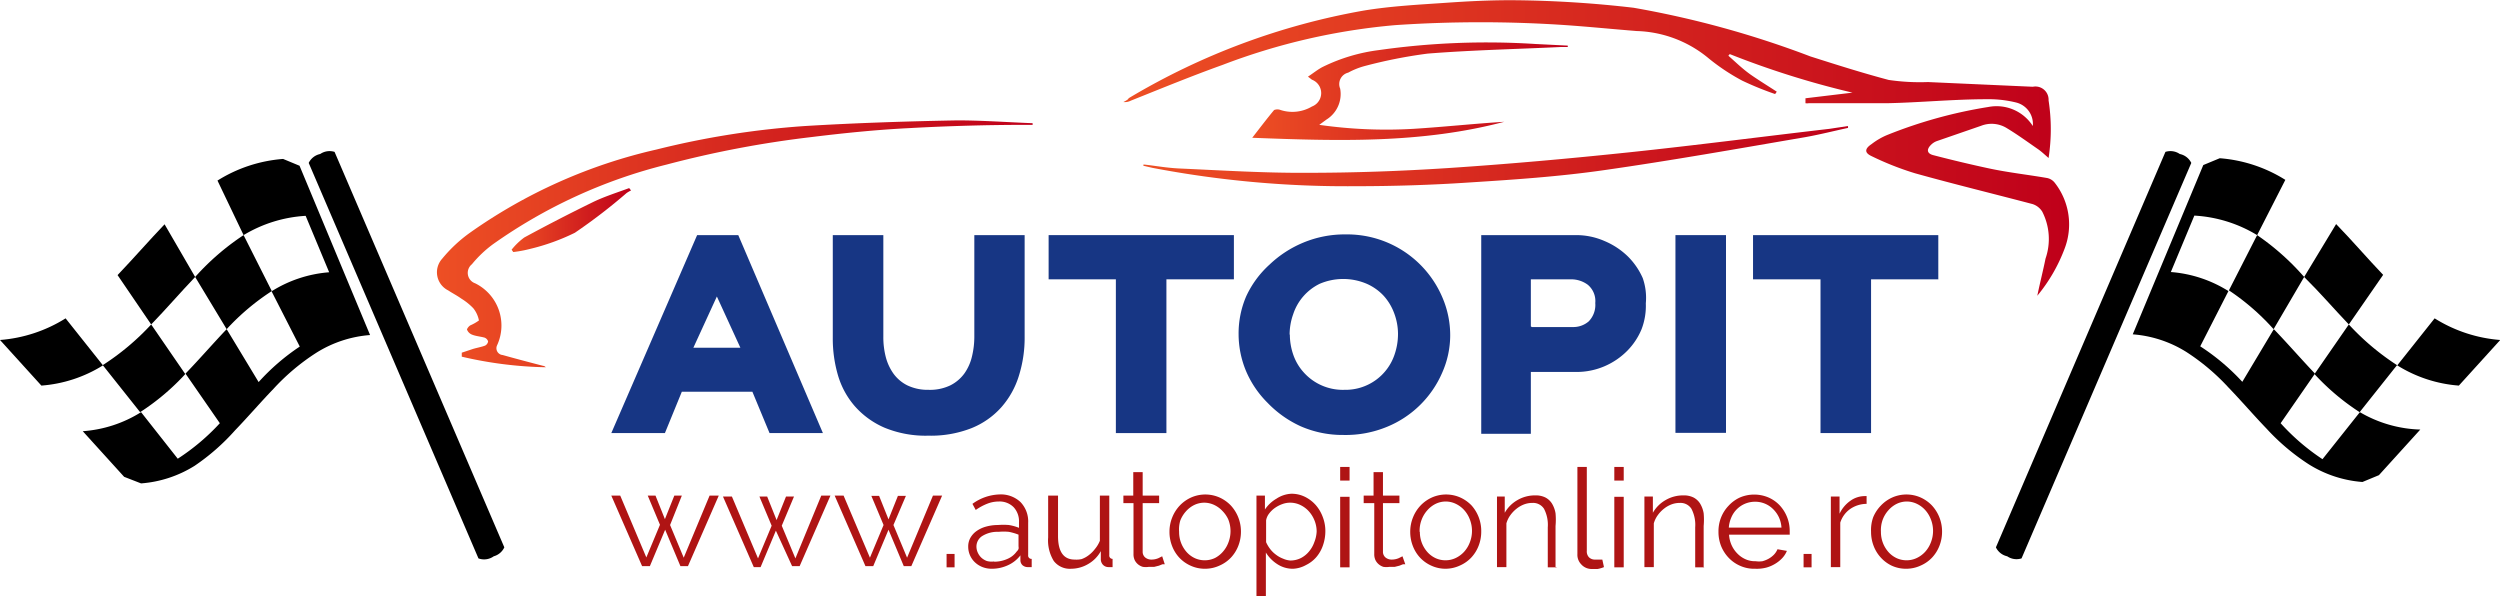 <svg id="Layer_1" data-name="Layer 1" xmlns="http://www.w3.org/2000/svg" xmlns:xlink="http://www.w3.org/1999/xlink" viewBox="0 0 106.33 25.37"><defs><style>.cls-1{fill:#173684;}.cls-2{fill:url(#linear-gradient);}.cls-3{fill:url(#linear-gradient-2);}.cls-4{fill:url(#linear-gradient-3);}.cls-5{fill:url(#linear-gradient-4);}.cls-6{fill:url(#linear-gradient-5);}.cls-7{fill:#af1414;}</style><linearGradient id="linear-gradient" x1="47.83" y1="6.28" x2="88.01" y2="6.28" gradientUnits="userSpaceOnUse"><stop offset="0" stop-color="#ed4f24"/><stop offset="1" stop-color="#bf001a"/></linearGradient><linearGradient id="linear-gradient-2" x1="18.6" y1="10.38" x2="43.91" y2="10.38" xlink:href="#linear-gradient"/><linearGradient id="linear-gradient-3" x1="48.67" y1="6.65" x2="78.63" y2="6.65" xlink:href="#linear-gradient"/><linearGradient id="linear-gradient-4" x1="53.26" y1="3.87" x2="66.71" y2="3.87" xlink:href="#linear-gradient"/><linearGradient id="linear-gradient-5" x1="21.76" y1="9.35" x2="26.85" y2="9.35" xlink:href="#linear-gradient"/></defs><title>autopit-logo</title><path class="cls-1" d="M26,18.42L29.65,10H31.4L35,18.42H32.73L32,16.66H29l-0.72,1.76H26Zm4.49-5.81-1,2.18h2Z"/><path class="cls-1" d="M39.49,16.58a2,2,0,0,0,.93-0.19,1.66,1.66,0,0,0,.6-0.51,2.05,2.05,0,0,0,.32-0.72,3.57,3.57,0,0,0,.1-0.84V10h2.14v4.32A5.38,5.38,0,0,1,43.33,16a3.63,3.63,0,0,1-.74,1.32,3.4,3.4,0,0,1-1.27.89,4.72,4.72,0,0,1-1.83.32,4.59,4.59,0,0,1-1.87-.34,3.56,3.56,0,0,1-1.26-.91,3.5,3.5,0,0,1-.72-1.32,5.55,5.55,0,0,1-.22-1.59V10h2.15v4.32a3.39,3.39,0,0,0,.1.85,2.16,2.16,0,0,0,.33.72,1.62,1.62,0,0,0,.59.5A2,2,0,0,0,39.49,16.58Z"/><path class="cls-1" d="M52.48,11.88H49.61v6.54H47.46V11.88H44.6V10h7.88v1.87Z"/><path class="cls-1" d="M57.14,18.5a4.44,4.44,0,0,1-1.82-.37,4.58,4.58,0,0,1-1.41-1A4.23,4.23,0,0,1,53,15.79a4.09,4.09,0,0,1-.32-1.58A4,4,0,0,1,53,12.61,4.18,4.18,0,0,1,54,11.25a4.67,4.67,0,0,1,1.43-.93,4.57,4.57,0,0,1,1.8-.35,4.4,4.4,0,0,1,4.13,2.71,4.06,4.06,0,0,1,.32,1.58,3.93,3.93,0,0,1-.34,1.59A4.35,4.35,0,0,1,59,18.15,4.6,4.6,0,0,1,57.14,18.5Zm-2.28-4.27a2.62,2.62,0,0,0,.15.87,2.18,2.18,0,0,0,.45.75,2.23,2.23,0,0,0,1.72.73,2.2,2.2,0,0,0,2.14-1.52,2.69,2.69,0,0,0,.14-0.86,2.51,2.51,0,0,0-.16-0.87,2.27,2.27,0,0,0-.45-0.75,2.19,2.19,0,0,0-.72-0.51,2.55,2.55,0,0,0-2,0A2.2,2.2,0,0,0,55,13.37,2.57,2.57,0,0,0,54.85,14.23Z"/><path class="cls-1" d="M63,18.42V10h4a3,3,0,0,1,1.24.25,3.19,3.19,0,0,1,1,.66,3,3,0,0,1,.63.92A2.55,2.55,0,0,1,70,12.9,2.78,2.78,0,0,1,69.82,14a2.87,2.87,0,0,1-.61.92,3.05,3.05,0,0,1-.95.65,3,3,0,0,1-1.22.25H65.11v2.63H63Zm2.15-4.51H66.9a1,1,0,0,0,.67-0.24,1,1,0,0,0,.28-0.78,0.9,0.9,0,0,0-.32-0.78,1.19,1.19,0,0,0-.71-0.23H65.11v2Z"/><path class="cls-1" d="M71.26,18.42V10h2.15v8.41H71.26Z"/><path class="cls-1" d="M82.45,11.88H79.58v6.54H77.43V11.88H74.56V10h7.88v1.87Z"/><path class="cls-2" d="M86.46,5.36a0.94,0.94,0,0,0-.71-1,4.86,4.86,0,0,0-1.24-.14c-1.41,0-2.83.14-4.24,0.17-1.11,0-2.23,0-3.34,0a0.46,0.46,0,0,1-.14,0V4.18l2-.24A37.24,37.24,0,0,1,73.57,2.3l-0.06.07c0.32,0.28.62,0.58,1,.84s0.71,0.46,1.06.69L75.5,4a13.24,13.24,0,0,1-1.4-.57,8.73,8.73,0,0,1-1.49-1,5,5,0,0,0-3-1.11c-1-.08-2-0.18-3-0.25a53.59,53.59,0,0,0-7.28,0A27.06,27.06,0,0,0,52,2.76c-1.31.47-2.6,1-3.9,1.52a0.57,0.57,0,0,1-.32.06C47.9,4.28,48,4.22,48,4.18A29.39,29.39,0,0,1,58,.45c1.15-.19,2.32-0.25,3.48-0.33,1-.07,2-0.12,3-0.11a47.32,47.32,0,0,1,5,.32A40.84,40.84,0,0,1,77,2.4c1.1,0.35,2.2.7,3.33,1A9.08,9.08,0,0,0,82,3.49l4.46,0.2a0.56,0.56,0,0,1,.67.58,8,8,0,0,1,0,2.45c-0.17-.15-0.3-0.27-0.44-0.37-0.45-.31-0.9-0.64-1.37-0.92a1.23,1.23,0,0,0-1.06-.08L82.38,6a0.67,0.67,0,0,0-.24.15c-0.21.2-.19,0.38,0.09,0.45C83,6.8,83.83,7,84.63,7.17s1.62,0.26,2.43.4a0.55,0.55,0,0,1,.33.2,2.87,2.87,0,0,1,.42,2.81,7,7,0,0,1-1.16,2C86.77,12,86.9,11.5,87,11A2.55,2.55,0,0,0,86.86,9a0.76,0.76,0,0,0-.41-0.32c-1.67-.44-3.35-0.85-5-1.31a12.51,12.51,0,0,1-1.85-.73c-0.3-.14-0.3-0.31,0-0.51a2.91,2.91,0,0,1,.67-0.39,19.87,19.87,0,0,1,4.3-1.19A1.83,1.83,0,0,1,86.46,5.36Z"/><path class="cls-3" d="M43.9,5.31l-0.25,0c-1.68,0-3.36.05-5,.14-1.38.07-2.76,0.21-4.14,0.38A44.23,44.23,0,0,0,28.35,7a21.9,21.9,0,0,0-7.4,3.4,5,5,0,0,0-.88.84,0.47,0.47,0,0,0,.14.81,2,2,0,0,1,.93,2.64,0.29,0.29,0,0,0,.24.41c0.57,0.16,1.14.31,1.72,0.46a0.16,0.16,0,0,1,.11.06,17,17,0,0,1-3.57-.45V15l0.48-.16c0.17-.05.35-0.08,0.51-0.14a0.24,0.24,0,0,0,.13-0.18,0.25,0.25,0,0,0-.15-0.16c-0.18-.05-0.37-0.06-0.54-0.13a0.37,0.37,0,0,1-.21-0.22A0.39,0.39,0,0,1,20,13.84a1.92,1.92,0,0,0,.37-0.21,1.18,1.18,0,0,0-.24-0.52,2.56,2.56,0,0,0-.51-0.41c-0.18-.13-0.38-0.23-0.56-0.35A0.86,0.86,0,0,1,18.81,11,6.14,6.14,0,0,1,20,9.89a22.28,22.28,0,0,1,7.92-3.53,36.1,36.1,0,0,1,6.32-1c2.15-.13,4.31-0.2,6.47-0.24,1.07,0,2.14.08,3.21,0.12V5.31Z"/><path class="cls-4" d="M48.68,7c0.52,0.06,1,.15,1.57.17,1.77,0.08,3.54.19,5.31,0.18,2,0,4-.07,6-0.2,2.58-.17,5.15-0.4,7.72-0.67,2.85-.3,5.69-0.67,8.53-1l0.79-.12V5.44c-0.6.13-1.19,0.28-1.8,0.39-2.86.49-5.72,1-8.6,1.41-1.88.27-3.79,0.4-5.69,0.52-1.63.11-3.27,0.16-4.91,0.16a43.89,43.89,0,0,1-8.58-.78l-0.39-.09V7Z"/><path class="cls-5" d="M53.26,5.86c0.35-.45.63-0.82,0.93-1.18a0.38,0.38,0,0,1,.28,0,1.63,1.63,0,0,0,1.33-.15,0.61,0.61,0,0,0,0-1.14l-0.17-.13c0.23-.15.42-0.31,0.64-0.42a7.55,7.55,0,0,1,2.38-.71,32.49,32.49,0,0,1,6.64-.26l1.39,0.07V2H66.37c-1.88.09-3.77,0.13-5.65,0.28A20.93,20.93,0,0,0,58,2.82a3.27,3.27,0,0,0-.66.27,0.5,0.5,0,0,0-.34.68,1.28,1.28,0,0,1-.59,1.32l-0.3.22a20.06,20.06,0,0,0,4,.17c1.29-.08,2.58-0.22,3.87-0.3C60.46,6.11,56.91,6,53.26,5.86Z"/><path class="cls-6" d="M21.76,10.62a2.79,2.79,0,0,1,.54-0.52c0.94-.51,1.89-1,2.85-1.47C25.67,8.37,26.22,8.2,26.76,8l0.08,0.1a1.49,1.49,0,0,0-.19.11,23.93,23.93,0,0,1-2.2,1.69,9.07,9.07,0,0,1-1.92.69,5.16,5.16,0,0,1-.7.13Z"/><path class="cls-7" d="M30.18,21.08h0.39l-1.31,3H28.94l-0.65-1.55-0.65,1.55H27.31l-1.31-3h0.38l1.11,2.63,0.58-1.39-0.52-1.24h0.33l0.4,1,0.4-1H29L28.5,22.33l0.58,1.39Z"/><path class="cls-7" d="M34.93,21.08h0.39l-1.31,3H33.69L33,22.57l-0.65,1.55H32.06l-1.31-3h0.38l1.11,2.63,0.58-1.39-0.52-1.24h0.33l0.4,1,0.4-1h0.34l-0.52,1.24,0.58,1.39Z"/><path class="cls-7" d="M39.68,21.08h0.39l-1.31,3H38.44l-0.65-1.55-0.65,1.55H36.81l-1.31-3h0.38L37,23.72l0.58-1.39-0.52-1.24h0.33l0.4,1,0.4-1h0.34L38,22.33l0.58,1.39Z"/><path class="cls-7" d="M40.26,24.13V23.56h0.34v0.57H40.26Z"/><path class="cls-7" d="M42.19,24.19a1.08,1.08,0,0,1-.4-0.07,1,1,0,0,1-.32-0.2,0.91,0.91,0,0,1-.29-0.67,0.75,0.75,0,0,1,.09-0.37,0.89,0.89,0,0,1,.26-0.29,1.29,1.29,0,0,1,.4-0.19,1.89,1.89,0,0,1,.51-0.07,2.91,2.91,0,0,1,.47,0,2,2,0,0,1,.43.12V22.21a0.88,0.88,0,0,0-.23-0.64,0.84,0.84,0,0,0-.63-0.24,1.35,1.35,0,0,0-.48.09,2.31,2.31,0,0,0-.5.27l-0.14-.26a2.05,2.05,0,0,1,1.14-.4,1.22,1.22,0,0,1,.9.32,1.19,1.19,0,0,1,.33.89v1.37a0.14,0.14,0,0,0,.15.16v0.35l-0.15,0a0.34,0.34,0,0,1-.24-0.08,0.29,0.29,0,0,1-.09-0.21V23.62a1.38,1.38,0,0,1-.53.42A1.62,1.62,0,0,1,42.19,24.19Zm0.09-.3a1.37,1.37,0,0,0,.57-0.12,0.93,0.93,0,0,0,.39-0.31,0.35,0.35,0,0,0,.08-0.11,0.29,0.29,0,0,0,0-.11v-0.5a2.42,2.42,0,0,0-.41-0.12,2.3,2.3,0,0,0-.44,0,1.22,1.22,0,0,0-.68.17,0.53,0.53,0,0,0-.26.46,0.63,0.63,0,0,0,.06.26,0.68,0.68,0,0,0,.15.21,0.71,0.71,0,0,0,.23.14A0.77,0.77,0,0,0,42.28,23.88Z"/><path class="cls-7" d="M45.56,24.19a0.86,0.86,0,0,1-.74-0.33,1.66,1.66,0,0,1-.24-1V21.08H45V22.8q0,1,.71,1A1,1,0,0,0,46,23.78a1.08,1.08,0,0,0,.31-0.17,1.34,1.34,0,0,0,.26-0.26A1.31,1.31,0,0,0,46.78,23V21.08h0.4v2.53a0.14,0.14,0,0,0,.14.16v0.35H47.14a0.32,0.32,0,0,1-.23-0.1,0.35,0.35,0,0,1-.09-0.25V23.44a1.41,1.41,0,0,1-.54.55A1.43,1.43,0,0,1,45.56,24.19Z"/><path class="cls-7" d="M49.54,24l-0.1,0-0.15.06-0.2.05-0.23,0a0.85,0.85,0,0,1-.25,0A0.56,0.56,0,0,1,48.4,24a0.54,0.54,0,0,1-.14-0.18,0.59,0.59,0,0,1-.05-0.26V21.4H47.78V21.08H48.2v-1h0.4v1h0.7V21.4H48.6v2.07a0.31,0.31,0,0,0,.12.25,0.41,0.41,0,0,0,.25.08,0.75,0.75,0,0,0,.3-0.06l0.16-.08Z"/><path class="cls-7" d="M51.25,24.19a1.44,1.44,0,0,1-.61-0.13,1.49,1.49,0,0,1-.48-0.34,1.54,1.54,0,0,1-.31-0.5,1.65,1.65,0,0,1-.11-0.6A1.62,1.62,0,0,1,49.86,22a1.59,1.59,0,0,1,.32-0.5,1.54,1.54,0,0,1,.48-0.34,1.49,1.49,0,0,1,1.21,0,1.54,1.54,0,0,1,.48.34,1.63,1.63,0,0,1,.43,1.11,1.65,1.65,0,0,1-.11.6,1.56,1.56,0,0,1-.31.5,1.48,1.48,0,0,1-.48.34A1.46,1.46,0,0,1,51.25,24.19Zm-1.1-1.57a1.28,1.28,0,0,0,.32.86,1.08,1.08,0,0,0,.35.26,1,1,0,0,0,.43.09,1,1,0,0,0,.43-0.1A1.15,1.15,0,0,0,52,23.48a1.25,1.25,0,0,0,.24-0.39,1.34,1.34,0,0,0,0-1A1.25,1.25,0,0,0,52,21.74a1.15,1.15,0,0,0-.35-0.26,1,1,0,0,0-.43-0.1,1,1,0,0,0-.43.1,1.14,1.14,0,0,0-.35.27,1.27,1.27,0,0,0-.24.39A1.31,1.31,0,0,0,50.15,22.62Z"/><path class="cls-7" d="M55,24.19a1.2,1.2,0,0,1-.68-0.2,1.55,1.55,0,0,1-.48-0.49v1.88h-0.4V21.08h0.36v0.59a1.48,1.48,0,0,1,.49-0.46A1.25,1.25,0,0,1,54.92,21a1.29,1.29,0,0,1,.58.13,1.5,1.5,0,0,1,.46.35,1.61,1.61,0,0,1,.3.51,1.65,1.65,0,0,1,.11.59,1.84,1.84,0,0,1-.1.61,1.53,1.53,0,0,1-.28.5,1.36,1.36,0,0,1-.44.34A1.24,1.24,0,0,1,55,24.19Zm-0.11-.35a1,1,0,0,0,.45-0.11,1.1,1.1,0,0,0,.34-0.28,1.24,1.24,0,0,0,.22-0.39A1.39,1.39,0,0,0,56,22.61a1.26,1.26,0,0,0-.09-0.47,1.3,1.3,0,0,0-.24-0.39,1.14,1.14,0,0,0-.36-0.27,1,1,0,0,0-.45-0.1,0.94,0.94,0,0,0-.32.06,1.31,1.31,0,0,0-.31.16,1.1,1.1,0,0,0-.25.24,0.65,0.65,0,0,0-.13.29v0.93a1.39,1.39,0,0,0,.18.3,1.2,1.2,0,0,0,.25.24,1.17,1.17,0,0,0,.29.16A0.93,0.93,0,0,0,54.88,23.84Z"/><path class="cls-7" d="M57,20.45V19.86h0.4v0.58H57Zm0,3.68v-3h0.4v3H57Z"/><path class="cls-7" d="M59.77,24l-0.1,0-0.15.06-0.2.05-0.23,0a0.85,0.85,0,0,1-.25,0,0.56,0.56,0,0,1-.2-0.11,0.54,0.54,0,0,1-.14-0.18,0.59,0.59,0,0,1-.05-0.26V21.4H58V21.08h0.42v-1h0.4v1h0.7V21.4h-0.7v2.07a0.31,0.31,0,0,0,.12.25,0.41,0.41,0,0,0,.25.08,0.75,0.75,0,0,0,.3-0.06l0.16-.08Z"/><path class="cls-7" d="M61.49,24.19a1.44,1.44,0,0,1-.61-0.13,1.49,1.49,0,0,1-.48-0.34,1.54,1.54,0,0,1-.31-0.5,1.65,1.65,0,0,1-.11-0.6A1.62,1.62,0,0,1,60.1,22a1.59,1.59,0,0,1,.32-0.5,1.54,1.54,0,0,1,.48-0.34,1.49,1.49,0,0,1,1.21,0,1.54,1.54,0,0,1,.48.34A1.63,1.63,0,0,1,63,22.61a1.65,1.65,0,0,1-.11.6,1.56,1.56,0,0,1-.31.5,1.48,1.48,0,0,1-.48.34A1.46,1.46,0,0,1,61.49,24.19Zm-1.1-1.57a1.28,1.28,0,0,0,.32.86,1.08,1.08,0,0,0,.35.26,1,1,0,0,0,.43.09,1,1,0,0,0,.43-0.1,1.15,1.15,0,0,0,.35-0.26,1.25,1.25,0,0,0,.24-0.39,1.34,1.34,0,0,0,0-1,1.25,1.25,0,0,0-.24-0.39,1.15,1.15,0,0,0-.35-0.26,1,1,0,0,0-.43-0.1,1,1,0,0,0-.43.1,1.14,1.14,0,0,0-.35.27,1.27,1.27,0,0,0-.24.39A1.31,1.31,0,0,0,60.38,22.62Z"/><path class="cls-7" d="M66.23,24.13h-0.4v-1.7a1.48,1.48,0,0,0-.16-0.79,0.55,0.55,0,0,0-.49-0.25,1,1,0,0,0-.35.06,1.18,1.18,0,0,0-.32.18,1.35,1.35,0,0,0-.27.28,1.09,1.09,0,0,0-.17.35v1.86h-0.4v-3H64v0.69a1.43,1.43,0,0,1,.54-0.54,1.47,1.47,0,0,1,.76-0.2,0.91,0.91,0,0,1,.43.09,0.73,0.73,0,0,1,.28.26,1.18,1.18,0,0,1,.15.41,2.91,2.91,0,0,1,0,.54v1.78Z"/><path class="cls-7" d="M67.09,19.86h0.4v3.57a0.36,0.36,0,0,0,.09.27,0.35,0.35,0,0,0,.26.1l0.15,0,0.16,0,0.07,0.32a1.32,1.32,0,0,1-.27.08l-0.28,0A0.59,0.59,0,0,1,67.25,24a0.58,0.58,0,0,1-.16-0.43V19.86Z"/><path class="cls-7" d="M68.66,20.45V19.86h0.4v0.58h-0.4Zm0,3.68v-3h0.4v3h-0.4Z"/><path class="cls-7" d="M72.49,24.13H72.1v-1.7a1.48,1.48,0,0,0-.16-0.79,0.55,0.55,0,0,0-.49-0.25,1,1,0,0,0-.35.06,1.18,1.18,0,0,0-.32.18,1.35,1.35,0,0,0-.27.28,1.09,1.09,0,0,0-.17.35v1.86h-0.4v-3H70.3v0.69a1.43,1.43,0,0,1,.54-0.54,1.47,1.47,0,0,1,.76-0.2,0.91,0.91,0,0,1,.43.09,0.73,0.73,0,0,1,.28.26,1.18,1.18,0,0,1,.15.41,2.91,2.91,0,0,1,0,.54v1.78Z"/><path class="cls-7" d="M74.65,24.19A1.46,1.46,0,0,1,74,24.06a1.49,1.49,0,0,1-.48-0.34,1.59,1.59,0,0,1-.32-0.5,1.64,1.64,0,0,1-.11-0.61,1.6,1.6,0,0,1,.11-0.6,1.56,1.56,0,0,1,.32-0.5A1.51,1.51,0,0,1,74,21.16a1.55,1.55,0,0,1,1.22,0,1.46,1.46,0,0,1,.48.34,1.6,1.6,0,0,1,.42,1.09v0.09a0.3,0.3,0,0,1,0,.06H73.54a1.28,1.28,0,0,0,.11.45,1.23,1.23,0,0,0,.25.36,1.11,1.11,0,0,0,.35.24,1,1,0,0,0,.42.08,1.07,1.07,0,0,0,.29,0,1.16,1.16,0,0,0,.27-0.11,1,1,0,0,0,.22-0.17,0.74,0.74,0,0,0,.15-0.23L76,23.43a1,1,0,0,1-.2.31,1.38,1.38,0,0,1-.3.24,1.47,1.47,0,0,1-.37.16A1.62,1.62,0,0,1,74.65,24.19Zm1.12-1.74A1.22,1.22,0,0,0,75.66,22a1.2,1.2,0,0,0-.25-0.35,1.07,1.07,0,0,0-.76-0.31,1.1,1.1,0,0,0-.42.08,1.08,1.08,0,0,0-.35.23,1.09,1.09,0,0,0-.24.35,1.32,1.32,0,0,0-.11.44h2.24Z"/><path class="cls-7" d="M76.71,24.13V23.56h0.34v0.57H76.71Z"/><path class="cls-7" d="M79.39,21.43a1.25,1.25,0,0,0-.7.22,1.12,1.12,0,0,0-.42.58v1.89h-0.4v-3h0.37v0.73a1.39,1.39,0,0,1,.46-0.55,1.05,1.05,0,0,1,.61-0.2h0.08v0.36Z"/><path class="cls-7" d="M81.07,24.19a1.44,1.44,0,0,1-.61-0.13A1.49,1.49,0,0,1,80,23.72a1.54,1.54,0,0,1-.31-0.5,1.65,1.65,0,0,1-.11-0.6A1.62,1.62,0,0,1,79.67,22,1.59,1.59,0,0,1,80,21.5a1.54,1.54,0,0,1,.48-0.34,1.49,1.49,0,0,1,1.21,0,1.54,1.54,0,0,1,.48.34,1.63,1.63,0,0,1,.43,1.11,1.65,1.65,0,0,1-.11.6,1.56,1.56,0,0,1-.31.5,1.48,1.48,0,0,1-.48.34A1.46,1.46,0,0,1,81.07,24.19ZM80,22.62a1.28,1.28,0,0,0,.32.86,1.08,1.08,0,0,0,.35.26,1,1,0,0,0,.43.09,1,1,0,0,0,.43-0.1,1.15,1.15,0,0,0,.35-0.26,1.25,1.25,0,0,0,.24-0.39,1.34,1.34,0,0,0,0-1,1.25,1.25,0,0,0-.24-0.39,1.15,1.15,0,0,0-.35-0.26,1,1,0,0,0-.43-0.1,1,1,0,0,0-.43.1,1.14,1.14,0,0,0-.35.27,1.27,1.27,0,0,0-.24.39A1.31,1.31,0,0,0,80,22.62Z"/><path d="M99.9,13.8l1.46-2.11c-0.67-.7-1.31-1.45-2-2.16L98,11.78C98.67,12.44,99.27,13.14,99.9,13.8Z"/><path d="M98.44,15.91a9.9,9.9,0,0,0,1.92,1.62l1.59-2A10.59,10.59,0,0,1,99.9,13.8Z"/><path d="M103.55,13.54l-1.59,2a5.75,5.75,0,0,0,2.62.86l1.76-1.94A6.13,6.13,0,0,1,103.55,13.54Z"/><path d="M100.37,17.53l-1.59,2A9.26,9.26,0,0,1,97,18l1.46-2.11c-0.59-.62-1.16-1.28-1.75-1.89l-1.34,2.24a9.23,9.23,0,0,0-1.79-1.51l1.2-2.35a5.38,5.38,0,0,0-2.45-.81l1-2.4A5.75,5.75,0,0,1,96,10l1.2-2.35a6.12,6.12,0,0,0-2.79-.92l-0.7.29-1,2.4-1,2.4-1,2.4a5,5,0,0,1,2.28.75,9.22,9.22,0,0,1,1.79,1.51c0.55,0.57,1.08,1.19,1.63,1.76a9.22,9.22,0,0,0,1.79,1.51,5,5,0,0,0,2.28.75l0.7-.29,1.76-1.94A5.37,5.37,0,0,1,100.37,17.53Z"/><path d="M96,10l-1.2,2.35A9.92,9.92,0,0,1,96.7,14L98,11.78A10.57,10.57,0,0,0,96,10Z"/><path d="M85.37,23.66a0.7,0.7,0,0,0,.61.09L93.2,6.93a0.7,0.7,0,0,0-.49-0.38,0.7,0.7,0,0,0-.61-0.09L84.89,23.28A0.7,0.7,0,0,0,85.37,23.66Z"/><path d="M8.3,11.78L7,9.54c-0.67.7-1.32,1.45-2,2.16L6.43,13.8C7.07,13.14,7.67,12.44,8.3,11.78Z"/><path d="M6.43,13.8a10.59,10.59,0,0,1-2.06,1.73l1.59,2a9.9,9.9,0,0,0,1.92-1.62Z"/><path d="M0,14.46L1.76,16.4a5.75,5.75,0,0,0,2.62-.86l-1.59-2A6.13,6.13,0,0,1,0,14.46Z"/><path d="M3.52,18.34l1.76,1.94L6,20.56a5,5,0,0,0,2.28-.75A9.22,9.22,0,0,0,10,18.3c0.55-.57,1.08-1.19,1.63-1.76A9.22,9.22,0,0,1,13.46,15a5,5,0,0,1,2.28-.75l-1-2.4-1-2.4-1-2.4-0.7-.29a6.12,6.12,0,0,0-2.79.92L10.36,10A5.75,5.75,0,0,1,13,9.18l1,2.4a5.38,5.38,0,0,0-2.45.81l1.2,2.35A9.23,9.23,0,0,0,11,16.25L9.64,14c-0.59.62-1.16,1.28-1.75,1.89L9.35,18a9.26,9.26,0,0,1-1.79,1.51L6,17.53A5.37,5.37,0,0,1,3.52,18.34Z"/><path d="M8.3,11.78L9.64,14a9.92,9.92,0,0,1,1.92-1.62L10.36,10A10.57,10.57,0,0,0,8.3,11.78Z"/><path d="M21.45,23.28L14.23,6.46a0.7,0.7,0,0,0-.61.09,0.7,0.7,0,0,0-.49.38l7.22,16.82A0.7,0.7,0,0,0,21,23.66,0.7,0.7,0,0,0,21.45,23.28Z"/></svg>